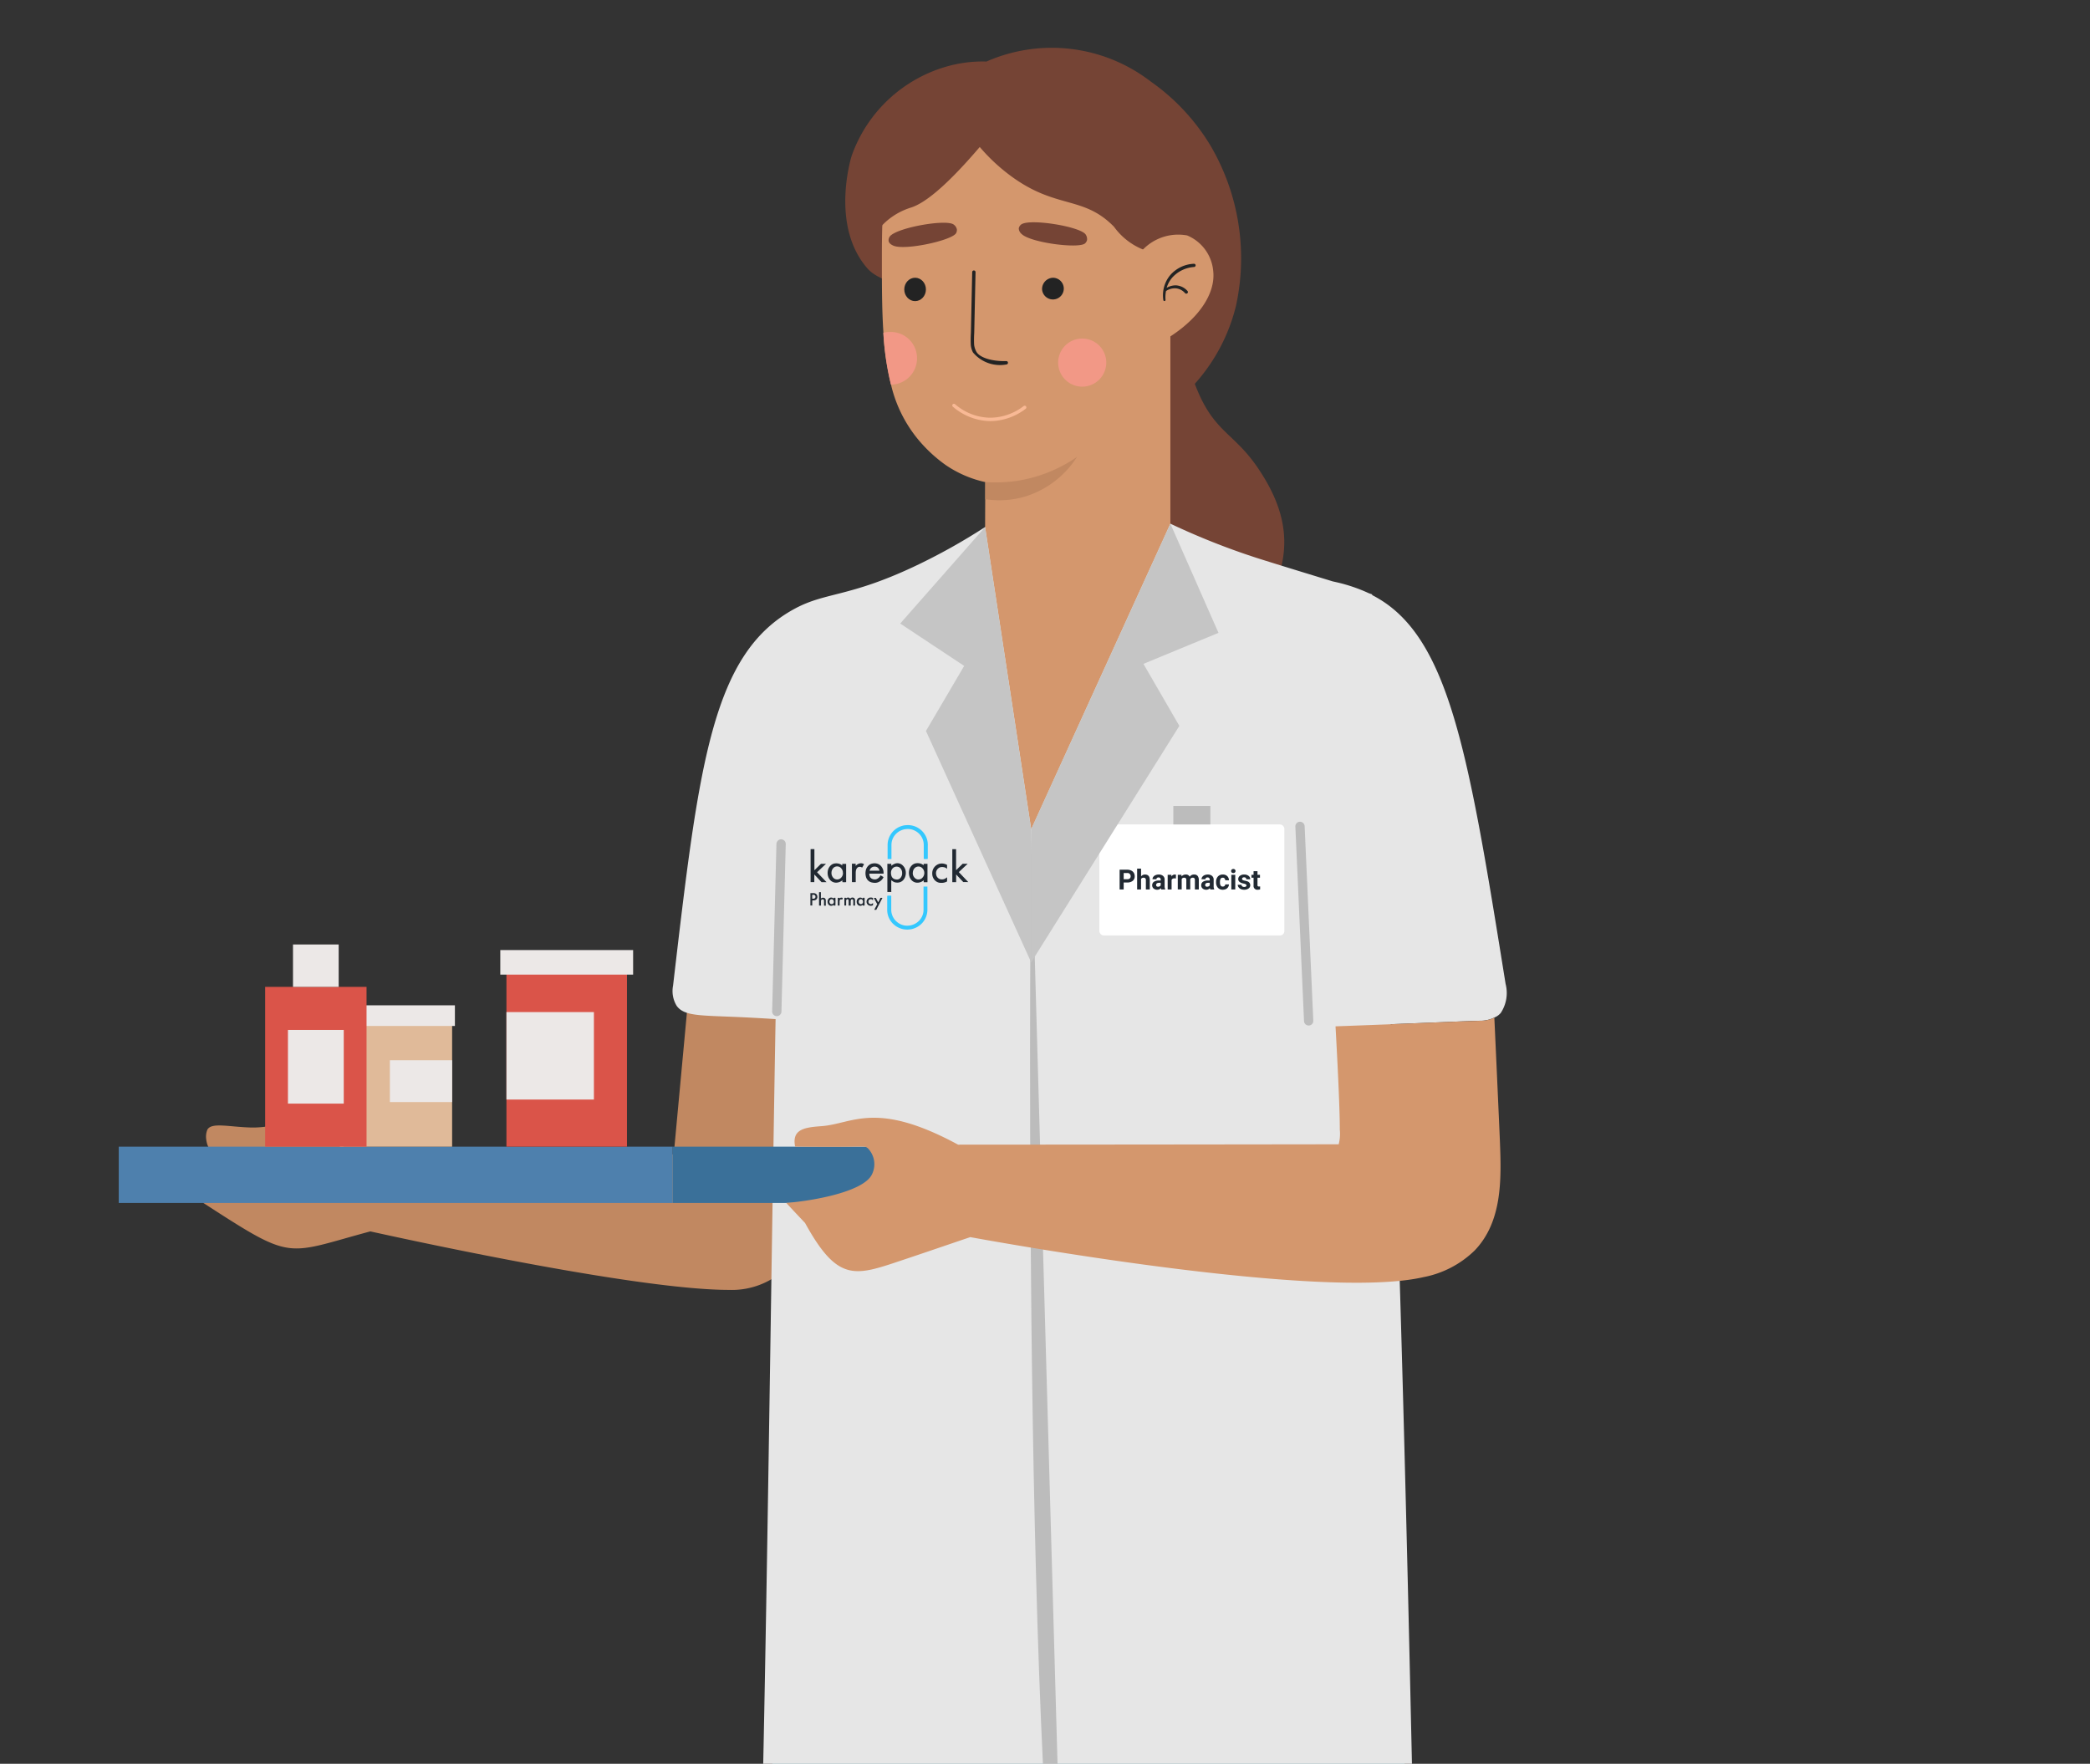 <svg xmlns="http://www.w3.org/2000/svg" xmlns:xlink="http://www.w3.org/1999/xlink" width="479.727" height="404.84" viewBox="0 0 479.727 404.84">
  <rect x="0" y="0" width="479.727" height="404.84" fill="#333333" stroke="none"/>
  <defs>
    <clipPath id="clip-path">
      <rect id="Rectangle_137" data-name="Rectangle 137" width="479.727" height="404.84" fill="none"/>
    </clipPath>
  </defs>
  <g id="Karepack_Pharmacist" data-name="Karepack Pharmacist" transform="translate(588.333 461.333)">
    <g id="Group_660" data-name="Group 660" transform="translate(-588.333 -461.333)" clip-path="url(#clip-path)">
      <g id="Group_656" data-name="Group 656" transform="translate(27.257 10.969)">
        <path id="Path_421" data-name="Path 421" d="M-381.943-424.978a32.638,32.638,0,0,1,22.308-20.613,29.818,29.818,0,0,1,8.621-1,37.2,37.2,0,0,1,37.728,4.6,48.414,48.414,0,0,1,13.8,14.865A51.1,51.1,0,0,1-293.72-390.6a41.44,41.44,0,0,1-9.468,17.977c4.221,11.207,8.8,10.957,14.465,19.3s8.269,17.038,3.822,27.286l-28.181-9.09-.379-56.364c-11.233.213-57.332.917-64.819-7.559C-386.826-408.73-382.18-424.226-381.943-424.978Z" transform="translate(550.18 449.749)" fill="#754435"/>
        <path id="Path_422" data-name="Path 422" d="M-537.34-184.522a5.364,5.364,0,0,1-1.027-2.6,4.246,4.246,0,0,1,.259-2.3c.972-1.7,4.829-.637,9.9-.484,7.984.242,11.042-4.761,24.767,7.173l72.379-1.024,3.716-40.013,31.624.386c-.632,10.159-1.49,21.922-2.671,35.015-1.775,19.642-3.049,28.526-9.822,33.027a17.961,17.961,0,0,1-10.167,2.71c-20.357,0-70.029-10.715-82.333-13.429-19.765,5.309-17.459,6.978-38.332-6.533Z" transform="translate(558.456 437.733)" fill="#c18861"/>
        <g id="Group_185" data-name="Group 185" transform="translate(113.376 344.602)">
          <g id="Group_183" data-name="Group 183" transform="translate(148.72 344.926)">
            <path id="Path_423" data-name="Path 423" d="M-282.731,280.037c.123,2.357.335,5.945.675,10.328.238,3.151.454,5.343.514,6.15.34,4.7.641,11.267.425,19.6a15.729,15.729,0,0,0,7.559,7.088,15.539,15.539,0,0,0,15.717-2.178,15.264,15.264,0,0,0,5.036-8.111,54.089,54.089,0,0,1-6.918-16.609,67.889,67.889,0,0,1-1.223-9.882c-.234-3.219-.276-5.946-.263-7.92Z" transform="translate(282.731 -278.501)" fill="#d4976d"/>
            <path id="Path_424" data-name="Path 424" d="M-281.029,318.045a15.729,15.729,0,0,0,7.559,7.088,15.539,15.539,0,0,0,15.717-2.178,15.264,15.264,0,0,0,5.036-8.112c1.024,2.476,2.476,6.107,4.1,10.592a45.733,45.733,0,0,1,2.391,7.56,2.319,2.319,0,0,1,.043.379,22.394,22.394,0,0,1-4.909,13.709c-2.777,3.758-4.14,5.593-6.319,6.15-2.973.684-5.636-.9-10.719-3.971a23.053,23.053,0,0,1-6.37-5.3,38.412,38.412,0,0,1-2.348-3.882,40.358,40.358,0,0,1-3.372-13.662,78.075,78.075,0,0,1-.811-7.814,3.627,3.627,0,0,1-.043-.641C-281.071,318-281.029,318-281.029,318.045Z" transform="translate(282.643 -280.433)" fill="#302c38"/>
          </g>
          <g id="Group_184" data-name="Group 184" transform="translate(0 345.453)">
            <path id="Path_425" data-name="Path 425" d="M-407.346,314.907a42.771,42.771,0,0,1,5.262,4.361c3.185,3.1,3.4,4.247,4.867,5.381,5.177,3.971,15.162-.629,17.242-1.584,6.944-3.2,7.725-6.476,16.066-10.193a46.447,46.447,0,0,1,7.148-2.522c-.284-2.042-.747-5.3-1.35-9.309a102.514,102.514,0,0,1-1.367-10.415,47.41,47.41,0,0,1,.692-10.545l-24.852-1.024a22.571,22.571,0,0,1-1.589,10.676l-5.1,8.583A65.085,65.085,0,0,1-402.5,311.193Q-404.465,312.851-407.346,314.907Z" transform="translate(438.077 -279.057)" fill="#d4976d"/>
            <path id="Path_426" data-name="Path 426" d="M-426.9,324.925c9.267-5.852,13.918-8.8,16.44-8.626a12.026,12.026,0,0,1,1.41.212,31.471,31.471,0,0,1,13.238,7.644c10.137,6.035,32.026-18.916,37.529-14.342a5.937,5.937,0,0,1,1.07,2.447c1.8,5.618-1.1,7.611-.769,15.012.106,2.462-.2,4.93-.029,7.385a4.05,4.05,0,0,1-.7,3.24,3.713,3.713,0,0,1-2.433.684c-11.267,1.193-11.615-.473-16.652,0-.514.043-1.7.17-2.264-.557s-.17-1.537-.255-3.457a13.332,13.332,0,0,0-.3-2.348,30.524,30.524,0,0,0-10.549,2.306,63.966,63.966,0,0,1-7.173,3.16,27.074,27.074,0,0,1-8.332,1.023c-9.224-.085-28.055-.34-31.813-.425-.852-.043-1.143-1.113-1.274-1.792C-440.285,334.009-436.782,331.265-426.9,324.925Z" transform="translate(439.802 -280.662)" fill="#302c38"/>
          </g>
          <path id="Path_427" data-name="Path 427" d="M-256.048-41.935c-.123-9.279-.526-24.5-2.051-43.554l-139.924-.306c-2.824,8.633-4.026,27.626-2.693,61.557,0,0,3.351,82.69,8.018,213.423,2.416,67.72-.518,70.74,5.287,72.421,3.232.981,9.393.513,24.369,1.622a12.36,12.36,0,0,0,8.264-1.274,10.749,10.749,0,0,0,2.876-6.616c5.979-59.65,11.042-124.588,11.042-124.588,8.54-108.943,10.468-143.274,12.438-143.216,2.178.068,1.8,41.958,6.01,90.181,1.988,22.8,7.776,80.49,11.177,104.391v.043c3.674,30.317,8.183,63.753,11.53,77.759,1.822,7.415,9.908,4.518,18.262,3.8,11.98-1.032,13,.055,15.8-2.221a14.05,14.05,0,0,0,4.566-10.676c2.833-71.309.051-103.036.051-103.036C-265.553,93.547-254.969,40.368-256.048-41.935Z" transform="translate(437.753 85.795)" fill="#88c0cf"/>
        </g>
        <g id="Group_186" data-name="Group 186" transform="translate(127.116 109.231)">
          <path id="Path_428" data-name="Path 428" d="M-425.173-228.349c5.945-50.961,8.918-76.442,28.147-86.635,6.986-3.7,12.315-2.548,27.286-9.607a139.367,139.367,0,0,0,16.191-9.024l42.532-.769a165.5,165.5,0,0,0,19.688,7.819c4.519,1.452,17.633,5.444,17.633,5.444a37.777,37.777,0,0,1,8.112,2.645l.085.046.79.268v.169c17.684,9.012,22.084,36.03,30.632,89.243a8.318,8.318,0,0,1-1.109,6.664,3.786,3.786,0,0,1-1.5,1.066,7.284,7.284,0,0,1-3.329.726c-3.351.095-10.54.425-20.452.8,3.351,77.628,5.6,210.641,6.03,217.475a11.9,11.9,0,0,1-2.688,9.607,10.011,10.011,0,0,1-7.686,1.538c-14.865-1.894-109.211.88-121.79,1.4-4.043.165-15.433.747-18.865-5.241a9.629,9.629,0,0,1-.769-6.533c1.741-9.394,3.245-143.539,4.595-219.419-1.775-.119-4.727-.3-8.4-.467-9.041-.4-12.545-.208-14.282-2.548A6.492,6.492,0,0,1-425.173-228.349Z" transform="translate(425.291 334.384)" fill="#e6e6e6"/>
          <path id="Path_429" data-name="Path 429" d="M-271.522-215.386a1.589,1.589,0,0,0,.314.034,1.07,1.07,0,0,0,1.019-1.113l-1.988-44.642a1.065,1.065,0,0,0-1.11-1.019h0a1.068,1.068,0,0,0-1.019,1.113l1.988,44.642A1.068,1.068,0,0,0-271.522-215.386Z" transform="translate(417.263 330.542)" fill="#bcbcbc"/>
          <path id="Path_430" data-name="Path 430" d="M-400.089-217.282a1.078,1.078,0,0,0,1.078-1.036l.986-38.463a1.07,1.07,0,0,0-1.042-1.092h0a1.1,1.1,0,0,0-1.092,1.037l-.986,38.463a1.075,1.075,0,0,0,1.049,1.092Z" transform="translate(424.007 330.316)" fill="#bcbcbc"/>
        </g>
        <path id="Path_1153" data-name="Path 1153" d="M-338.372-260.318s-2.4,210.824,7.72,273.367" transform="translate(547.799 439.677)" fill="#bcbcbc"/>
        <g id="Group_191" data-name="Group 191" transform="translate(0 205.815)">
          <g id="Group_187" data-name="Group 187" transform="translate(0 46.414)">
            <rect id="Rectangle_24" data-name="Rectangle 24" width="60.292" height="12.915" transform="translate(127.137)" fill="#3a7099"/>
            <rect id="Rectangle_25" data-name="Rectangle 25" width="127.137" height="12.915" fill="#4e80ad"/>
          </g>
          <g id="Group_188" data-name="Group 188" transform="translate(87.578 1.283)">
            <rect id="Rectangle_26" data-name="Rectangle 26" width="27.668" height="41.712" transform="translate(1.41 3.414)" fill="#da5449"/>
            <rect id="Rectangle_27" data-name="Rectangle 27" width="20.078" height="20.078" transform="translate(1.41 14.236)" fill="#ece8e7"/>
            <rect id="Rectangle_28" data-name="Rectangle 28" width="30.488" height="5.636" fill="#ece8e7"/>
          </g>
          <g id="Group_189" data-name="Group 189" transform="translate(50.117 13.964)">
            <rect id="Rectangle_29" data-name="Rectangle 29" width="25.761" height="30.085" transform="translate(0.641 2.37)" fill="#e0ba99"/>
            <rect id="Rectangle_30" data-name="Rectangle 30" width="27.043" height="4.74" fill="#ece8e7"/>
            <rect id="Rectangle_31" data-name="Rectangle 31" width="14.282" height="9.593" transform="translate(12.12 12.613)" fill="#ece8e7"/>
          </g>
          <g id="Group_190" data-name="Group 190" transform="translate(33.605)">
            <rect id="Rectangle_32" data-name="Rectangle 32" width="23.272" height="36.679" transform="translate(0 9.733)" fill="#da5449"/>
            <rect id="Rectangle_33" data-name="Rectangle 33" width="10.485" height="9.733" transform="translate(6.391)" fill="#ece8e7"/>
            <rect id="Rectangle_34" data-name="Rectangle 34" width="12.809" height="16.91" transform="translate(5.232 19.62)" fill="#ece8e7"/>
          </g>
        </g>
        <path id="Path_431" data-name="Path 431" d="M-397.725-172.121c1.41,1.538,2.862,3.074,4.315,4.612,7.729,14.049,11.671,12.086,23.06,8.286,5.814-1.941,10.8-3.674,14.865-5.036,6.574,1.193,80.617,14.6,104.017,9.184a23.011,23.011,0,0,0,11.785-6.15c6.37-6.668,6.107-16.4,5.763-25.107-.169-4.247-1.24-27.6-1.274-28.31a7.284,7.284,0,0,1-3.329.726c-4.672.127-16.609.684-33.125,1.273.684,12.384.981,19.854.981,23.7a9.592,9.592,0,0,1-.255,3.373q-43.68.063-87.365.084c-18.915-10.248-24.207-4.761-31.34-4.247-3.8.284-6.876.641-6.06,4.7,17.123.212,15.628-.3,16.609.3a5.222,5.222,0,0,1,1.066,5.979C-379.923-174.426-393.019-172.422-397.725-172.121Z" transform="translate(550.941 437.248)" fill="#d4976d"/>
        <g id="Group_192" data-name="Group 192" transform="translate(175.164 3.947)">
          <path id="Path_432" data-name="Path 432" d="M-308.325-407.15v66.87l-14.61,32.06-2.892,6.344-14.439,31.711L-345-301.2l-1.309-8.557-4.54-29.748c0-2.124.043-10.333.043-10.333a25.866,25.866,0,0,1-9.1-3.928,32.9,32.9,0,0,1-4.99-4.355,30.787,30.787,0,0,1-7.474-13.752,1.377,1.377,0,0,0-.085-.344A65.646,65.646,0,0,1-374.2-384.11v-.208c-.344-5.169-.344-10.8-.344-17.043,0-13.666.663-20.44,3.891-26.686a30.75,30.75,0,0,1,7.474-9.607,33.547,33.547,0,0,1,47.276,3.967l0,0,.026.029a33.578,33.578,0,0,1,7.563,26.488Z" transform="translate(374.545 445.58)" fill="#d4976d"/>
          <path id="Path_433" data-name="Path 433" d="M-335.708-391.319a2.5,2.5,0,0,0,2.676,2.293,2.5,2.5,0,0,0,2.3-2.676,2.5,2.5,0,0,0-2.488-2.3A2.594,2.594,0,0,0-335.708-391.319Z" transform="translate(372.48 442.838)" fill="#232323"/>
          <ellipse id="Ellipse_3" data-name="Ellipse 3" cx="2.484" cy="2.684" rx="2.484" ry="2.684" transform="translate(5.142 48.833)" fill="#232323"/>
          <path id="Path_434" data-name="Path 434" d="M-344.816-374.192a.391.391,0,0,0,.361-.395.379.379,0,0,0-.379-.379h-.008c-3.4.095-6.281-.852-6.931-2.272a4.2,4.2,0,0,1-.454-1.524,25.453,25.453,0,0,1,.026-2.688l.3-13.93a.379.379,0,0,0-.366-.391h-.008a.379.379,0,0,0-.391.366v.008h0l-.3,13.925a25.163,25.163,0,0,0-.026,2.777,4.631,4.631,0,0,0,.5,1.736A8.069,8.069,0,0,0-344.816-374.192Z" transform="translate(373.4 442.932)" fill="#232323"/>
          <path id="Path_435" data-name="Path 435" d="M-326.117-402.626a1.629,1.629,0,0,0,.425-.709,1.873,1.873,0,0,0-.289-1.274c-1.109-1.868-13.161-3.821-14.889-2.28a1.428,1.428,0,0,0-.489.852,1.787,1.787,0,0,0,.692,1.308C-338.548-402.736-327.451-401.317-326.117-402.626Z" transform="translate(372.78 443.552)" fill="#754435"/>
          <path id="Path_436" data-name="Path 436" d="M-328.43-350.558a21.822,21.822,0,0,1-11.654,9.012,21.058,21.058,0,0,1-9.393.684v-3.928a34.974,34.974,0,0,0,7.385-.3A33.256,33.256,0,0,0-328.43-350.558Z" transform="translate(373.212 440.528)" fill="#c18861"/>
          <path id="Path_437" data-name="Path 437" d="M-348.689-359.47a13.452,13.452,0,0,0,4.017-.684,13.719,13.719,0,0,0,4.055-2.157.39.39,0,0,0,.068-.543.378.378,0,0,0-.529-.08l-.006,0v0h0a12.8,12.8,0,0,1-3.822,2.039,12.454,12.454,0,0,1-4.1.641,12.761,12.761,0,0,1-4.132-.852,12.915,12.915,0,0,1-3.708-2.247.379.379,0,0,0-.535.028l0,.006h0a.372.372,0,0,0,.023.525l0,0,.009.009h0a13.671,13.671,0,0,0,3.928,2.382,13.131,13.131,0,0,0,4.4.921Z" transform="translate(373.638 441.213)" fill="#f9b995"/>
          <path id="Path_438" data-name="Path 438" d="M-357.4-404.985a1.626,1.626,0,0,0,.162-.811,1.833,1.833,0,0,0-.7-1.1c-1.673-1.389-13.713.786-14.791,2.854a1.418,1.418,0,0,0-.169.969c.157.595.852.887,1.087,1C-369.133-400.915-358.211-403.307-357.4-404.985Z" transform="translate(374.458 443.546)" fill="#754435"/>
          <path id="Path_439" data-name="Path 439" d="M-331.81-373.743a5.521,5.521,0,0,0,5.521,5.521h0a5.521,5.521,0,0,0,5.521-5.521,5.521,5.521,0,0,0-5.521-5.521h0a5.52,5.52,0,0,0-5.521,5.521Z" transform="translate(372.273 442.054)" fill="#f29886"/>
          <path id="Path_440" data-name="Path 440" d="M-374.187-380.658a64.317,64.317,0,0,0,1.745,11.891,6.051,6.051,0,0,0,5.988-6.111,6.041,6.041,0,0,0-6.1-5.984h-.012A5.487,5.487,0,0,0-374.187-380.658Z" transform="translate(374.526 442.139)" fill="#f29886"/>
        </g>
        <path id="Path_441" data-name="Path 441" d="M-308.147-403.113a35.044,35.044,0,0,0,.085-18.262A35.43,35.43,0,0,0-323.24-441.76a36.443,36.443,0,0,0-44.312,6.927,37.794,37.794,0,0,0-8.806,28.258,15.371,15.371,0,0,1,3.074-3.457,15.665,15.665,0,0,1,5.381-2.883c2.731-.9,7.351-4.082,15.717-13.882a42.424,42.424,0,0,0,6.8,6.4c10.676,8.035,16.854,4.586,24.02,11.912a15.217,15.217,0,0,0,8.264,5.762A10.757,10.757,0,0,0-308.147-403.113Z" transform="translate(549.815 449.568)" fill="#754435"/>
        <path id="Path_442" data-name="Path 442" d="M-312.754-377.243c11.411-4.355,18.3-12.15,17.505-18.915a9.762,9.762,0,0,0-5.979-8.112,11.267,11.267,0,0,0-12.214,6.226Z" transform="translate(546.46 447.341)" fill="#d4976d"/>
        <g id="Group_655" data-name="Group 655" transform="translate(158.75 178.413)">
          <path id="Path_700" data-name="Path 700" d="M-363.981-253.538a7.549,7.549,0,0,1-.879,0v-3.194a3.635,3.635,0,0,0-1.376-2.879,3.784,3.784,0,0,0-1.058-.595,3.535,3.535,0,0,0-.781-.189,3.563,3.563,0,0,0-.852,0,3.6,3.6,0,0,0-1.092.276,3.626,3.626,0,0,0-1.2.811,3.626,3.626,0,0,0-.972,1.775,3.513,3.513,0,0,0-.08.757v3.235l-.051.022h-.835v-3.2a4.53,4.53,0,0,1,.6-2.272,4.545,4.545,0,0,1,.938-1.155,4.537,4.537,0,0,1,1.729-.969,3.617,3.617,0,0,1,.79-.166c.178,0,.357-.034.543-.034a3.174,3.174,0,0,1,.568.034,3.877,3.877,0,0,1,.79.157,4.6,4.6,0,0,1,2.591,1.97,4.307,4.307,0,0,1,.62,1.627c.029.174.043.352.055.53s0,.425,0,.65v2.662A.349.349,0,0,1-363.981-253.538Z" transform="translate(390.885 261.316)" fill="#34c8fe"/>
          <path id="Path_701" data-name="Path 701" d="M-373.2-244.312a6.128,6.128,0,0,1,.875,0v.072a.579.579,0,0,1,0,.115v3a3.64,3.64,0,0,0,1.376,2.879,3.794,3.794,0,0,0,1.058.6,4.176,4.176,0,0,0,.781.189,4.134,4.134,0,0,0,.852,0,3.6,3.6,0,0,0,1.092-.276,3.815,3.815,0,0,0,1.2-.811,3.578,3.578,0,0,0,.969-1.775,3.291,3.291,0,0,0,.081-.757v-5.33h.892v.063a.5.5,0,0,1,0,.106v5.1a4.511,4.511,0,0,1-.6,2.272,4.493,4.493,0,0,1-.935,1.159,4.706,4.706,0,0,1-1.733.969,3.835,3.835,0,0,1-.786.161c-.178,0-.361.038-.543.038s-.379-.022-.573-.034a3.774,3.774,0,0,1-.786-.162,4.622,4.622,0,0,1-2.594-1.962,4.5,4.5,0,0,1-.62-1.63c-.026-.174-.043-.348-.055-.526s0-.424,0-.654v-2.662A.266.266,0,0,1-373.2-244.312Z" transform="translate(390.89 260.524)" fill="#34c8fe"/>
          <path id="Path_702" data-name="Path 702" d="M-372.313-245.47h-.9v-6.468a1.711,1.711,0,0,1,.221,0h.458a.954.954,0,0,1,.221,0,.952.952,0,0,1,0,.221v.2c.043.021.06,0,.08-.029a2.868,2.868,0,0,1,.6-.357,1.682,1.682,0,0,1,1.469,0,1.738,1.738,0,0,1,.467.331A2.279,2.279,0,0,1-369-250.2a2.681,2.681,0,0,1-.189,1.4,2.2,2.2,0,0,1-.458.671,1.759,1.759,0,0,1-1.024.492,2.516,2.516,0,0,1-.735-.034,1.3,1.3,0,0,1-.425-.166l-.357-.238-.106-.068c-.038.026-.026.055-.026.084v2.429C-372.309-245.572-372.279-245.521-372.313-245.47Zm2.484-4.349v-.14a1.54,1.54,0,0,0-.369-.926,1.076,1.076,0,0,0-.739-.395,1.212,1.212,0,0,0-1.032.348,1.423,1.423,0,0,0-.379.7,1.923,1.923,0,0,0,0,.764,1.847,1.847,0,0,0,.115.425,1.108,1.108,0,0,0,.646.607,1.694,1.694,0,0,0,.523.095,1.106,1.106,0,0,0,.369-.038,1.068,1.068,0,0,0,.484-.318,1.568,1.568,0,0,0,.386-1.117Z" transform="translate(390.888 260.825)" fill="#212932"/>
          <path id="Path_703" data-name="Path 703" d="M-356.591-249.669v1.762h-.879v-7.575h.863v4.829h0a.745.745,0,0,0,.1-.095l1.308-1.274.063-.063a.094.094,0,0,1,.1-.043h1.092a3.836,3.836,0,0,1-.3.284l-.284.268-.294.272-.293.276-.289.276-.284.263a2.867,2.867,0,0,0-.284.284l2.165,2.28a.316.316,0,0,1-.157,0h-.986l-.548-.581-.557-.591Z" transform="translate(390.051 261.006)" fill="#212932"/>
          <path id="Path_704" data-name="Path 704" d="M-388.285-252.118l-.535.5-.5.473-.514.484c-.169.153-.331.311-.509.473l2.178,2.285h-1.143l-.323-.34c-.111-.115-.217-.233-.327-.352l-.335-.357-.327-.348-.327-.348c-.043,0-.026.051-.026.077v1.656h-.852v-7.575c.085,0,.663-.022.82,0h.055v4.829h.021l1.487-1.456h1.158Z" transform="translate(391.877 261.007)" fill="#212932"/>
          <path id="Path_705" data-name="Path 705" d="M-364.615-251.564v-.365h.887v.072a.347.347,0,0,1,0,.089v4.06a1.711,1.711,0,0,1-.221,0h-.425a1.711,1.711,0,0,1-.221,0v-.33a.58.58,0,0,0,0-.115l-.06.043a2.211,2.211,0,0,1-1.3.506,1.8,1.8,0,0,1-1.49-.653,2.257,2.257,0,0,1-.5-1.1,2.825,2.825,0,0,1-.021-.852,2.207,2.207,0,0,1,.663-1.376,1.723,1.723,0,0,1,1.1-.489,2.4,2.4,0,0,1,.852.077,1.878,1.878,0,0,1,.646.331l.08.064Zm-2.493,1.733a1.537,1.537,0,0,0,.48,1.147,1.175,1.175,0,0,0,1.189.284,1.109,1.109,0,0,0,.489-.284,1.565,1.565,0,0,0,.489-1.274,1.521,1.521,0,0,0-.451-.981,1.164,1.164,0,0,0-.777-.369,1.209,1.209,0,0,0-.947.327,1.444,1.444,0,0,0-.306.425,1.737,1.737,0,0,0-.153.735Z" transform="translate(390.61 260.825)" fill="#212932"/>
          <path id="Path_706" data-name="Path 706" d="M-374.382-249.677h-3.253a.456.456,0,0,0,0,.189,1.469,1.469,0,0,0,.1.425,1.014,1.014,0,0,0,.6.6,1.524,1.524,0,0,0,.777.089,1.526,1.526,0,0,0,.221-.068,1.669,1.669,0,0,0,.739-.616c.043-.077.085-.152.119-.229a4.906,4.906,0,0,1,.692.4v.034a2.25,2.25,0,0,1-1.42,1.215,1.988,1.988,0,0,1-.568.068,3.269,3.269,0,0,1-.73-.095,1.773,1.773,0,0,1-1.3-1.273,3.094,3.094,0,0,1-.089-1.215,2.414,2.414,0,0,1,.189-.713,2.124,2.124,0,0,1,.54-.726,1.775,1.775,0,0,1,.926-.425,2.226,2.226,0,0,1,.977.039,1.9,1.9,0,0,1,1.075.773,2.2,2.2,0,0,1,.391.964,3.059,3.059,0,0,1,.029.484Zm-.926-.68v-.043a1.385,1.385,0,0,0-.263-.531.958.958,0,0,0-.463-.306,1.275,1.275,0,0,0-.489-.055,1.127,1.127,0,0,0-1.032.852v.089Z" transform="translate(391.17 260.824)" fill="#212932"/>
          <path id="Path_707" data-name="Path 707" d="M-384.34-251.545v-.379h.892v4.2a7.1,7.1,0,0,1-.852,0,2.886,2.886,0,0,1,0-.424l-.055.026a2.209,2.209,0,0,1-1.274.509,1.8,1.8,0,0,1-1.469-.586,2.262,2.262,0,0,1-.548-1.1,2.83,2.83,0,0,1,0-1.071,2.161,2.161,0,0,1,.747-1.273,1.681,1.681,0,0,1,.964-.386,2.241,2.241,0,0,1,.786.055,1.8,1.8,0,0,1,.709.344Zm.144,1.736V-250a1.5,1.5,0,0,0-.425-.956,1.153,1.153,0,0,0-.764-.374,1.2,1.2,0,0,0-.977.331,1.542,1.542,0,0,0-.323.484,1.811,1.811,0,0,0-.128.722,1.592,1.592,0,0,0,.424,1.07,1.214,1.214,0,0,0,1.7.063,1.566,1.566,0,0,0,.523-1.164Z" transform="translate(391.658 260.823)" fill="#212932"/>
          <path id="Path_708" data-name="Path 708" d="M-358.922-250.791l-.043-.026a1.544,1.544,0,0,0-.852-.361,1.59,1.59,0,0,0-.492,0,1.135,1.135,0,0,0-.56.225,1.421,1.421,0,0,0-.586,1.376,1.421,1.421,0,0,0,.31.757,1.285,1.285,0,0,0,.875.458,1.514,1.514,0,0,0,.969-.217c.095-.055.189-.123.284-.189l.089-.068h0v.947a2.448,2.448,0,0,1-.981.314,3.655,3.655,0,0,1-.675,0,1.9,1.9,0,0,1-1.273-.718,2.166,2.166,0,0,1-.454-1.042,2.97,2.97,0,0,1,0-.777,2.256,2.256,0,0,1,1.7-1.843,2.348,2.348,0,0,1,1.058.026c.123.029.246.077.365.115l.119.056c.135.072.135.077.135.229v.663a.045.045,0,0,1,.026.059A.059.059,0,0,1-358.922-250.791Z" transform="translate(390.31 260.821)" fill="#212932"/>
          <path id="Path_709" data-name="Path 709" d="M-379.026-251.831c-.14.255-.284.5-.424.752l-.136-.063a.953.953,0,0,0-.4-.1.708.708,0,0,0-.548.189,1.034,1.034,0,0,0-.284.424,1.554,1.554,0,0,0-.095.425,2.843,2.843,0,0,0-.021.391v2.073a7.42,7.42,0,0,1-.871,0v-4.071a.253.253,0,0,1,0-.14h.852a3.593,3.593,0,0,1,0,.473c.038,0,.046,0,.06-.034a1.684,1.684,0,0,1,.852-.509,1.3,1.3,0,0,1,.794.055A1.017,1.017,0,0,1-379.026-251.831Z" transform="translate(391.345 260.824)" fill="#212932"/>
          <path id="Path_710" data-name="Path 710" d="M-382.243-241.91h-.412v-1c0-.079-.013-.156-.026-.234v-.06a.241.241,0,0,0-.208-.169.277.277,0,0,0-.267.123.441.441,0,0,0-.077.234v1.1h-.4v-1.767a1.385,1.385,0,0,1,.424,0v.123c.095-.064.169-.157.284-.174a.634.634,0,0,1,.344.022.567.567,0,0,1,.263.217l.068-.06a.655.655,0,0,1,.718-.149.41.41,0,0,1,.263.234.813.813,0,0,1,.081.3v1.266h-.4v-.981a1.453,1.453,0,0,0-.026-.272.224.224,0,0,0-.217-.2.271.271,0,0,0-.293.161.784.784,0,0,0-.06.3v1Z" transform="translate(391.442 260.382)" fill="#212932"/>
          <path id="Path_711" data-name="Path 711" d="M-391.447-243.117v1.13a.593.593,0,0,1-.208,0h-.189c-.06,0-.026-.068-.026-.1v-2.727h.824a.789.789,0,0,1,.3.072.774.774,0,0,1,.467.671.728.728,0,0,1,0,.272.746.746,0,0,1-.425.552.944.944,0,0,1-.386.095h-.246Zm0-.424a2.062,2.062,0,0,0,.306,0,1.378,1.378,0,0,0,.174-.043.394.394,0,0,0,.259-.425.379.379,0,0,0-.263-.391,1,1,0,0,0-.473-.034,7.5,7.5,0,0,0,0,.875Z" transform="translate(391.88 260.439)" fill="#212932"/>
          <path id="Path_712" data-name="Path 712" d="M-389.39-241.98h-.386v-3.062a1.188,1.188,0,0,1,.425,0v1.414c.046.026.063,0,.085-.026a.7.7,0,0,1,.492-.123.56.56,0,0,1,.523.454.824.824,0,0,1,.026.2v1.172a.7.7,0,0,1-.189,0h-.189c-.038-.034-.029-.067-.029-.1v-1.077a.736.736,0,0,0-.038-.135.21.21,0,0,0-.149-.132.449.449,0,0,0-.314,0,.256.256,0,0,0-.149.169.859.859,0,0,0-.051.331v.926Z" transform="translate(391.768 260.452)" fill="#212932"/>
          <path id="Path_713" data-name="Path 713" d="M-385.909-243.694c.021.132.026,1.088,0,1.7v.085h-.379c-.043-.047,0-.106-.034-.149s-.055.026-.077.043a.8.8,0,0,1-1.117-.157l-.051-.08a1.091,1.091,0,0,1-.135-.7.974.974,0,0,1,.276-.574.766.766,0,0,1,1.019-.055l.081.068c.034-.06,0-.119.029-.17A1.333,1.333,0,0,1-385.909-243.694Zm-.374.883a.667.667,0,0,0-.055-.272.473.473,0,0,0-.425-.3.445.445,0,0,0-.425.263.657.657,0,0,0,0,.65.434.434,0,0,0,.425.234.475.475,0,0,0,.425-.246.626.626,0,0,0,.077-.327Z" transform="translate(391.659 260.383)" fill="#212932"/>
          <path id="Path_714" data-name="Path 714" d="M-379.232-243.51v-.189h.4v1.775a1.453,1.453,0,0,1-.425,0v-.136c-.046,0-.063.03-.095.047a.768.768,0,0,1-.34.149.8.8,0,0,1-.752-.284.978.978,0,0,1-.2-.489,1.226,1.226,0,0,1,.043-.514,1.031,1.031,0,0,1,.212-.352.783.783,0,0,1,1.049-.068Zm.029.705a.566.566,0,0,0-.055-.284.474.474,0,0,0-.425-.293.451.451,0,0,0-.425.263.65.65,0,0,0,0,.646.489.489,0,0,0,.663.178h0a.489.489,0,0,0,.178-.179.629.629,0,0,0,.077-.328Z" transform="translate(391.283 260.382)" fill="#212932"/>
          <path id="Path_715" data-name="Path 715" d="M-375.927-240.934h-.463a2.118,2.118,0,0,1,.166-.327c.055-.111.115-.221.174-.331l.169-.318.169-.323-.79-1.435h.473c.183.328.348.671.548,1.015.095-.174.169-.344.255-.509s.166-.331.246-.5a1.588,1.588,0,0,1,.454,0h0l-.174.344C-375.1-242.527-375.52-241.733-375.927-240.934Z" transform="translate(391.063 260.379)" fill="#212932"/>
          <path id="Path_716" data-name="Path 716" d="M-376.777-242.505V-242a.933.933,0,0,1-.458.135.993.993,0,0,1-.757-.276.956.956,0,0,1,.021-1.346.915.915,0,0,1,.654-.268,1,1,0,0,1,.473.089l.068.038v.509c-.026,0-.034,0-.046-.022a.978.978,0,0,0-.132-.127.535.535,0,0,0-.747.077.49.49,0,0,0-.106.217.662.662,0,0,0,0,.344.536.536,0,0,0,.65.379h0a.51.51,0,0,0,.189-.095c.046-.039.089-.08.132-.123Z" transform="translate(391.156 260.383)" fill="#212932"/>
          <path id="Path_717" data-name="Path 717" d="M-384.831-241.918a3.188,3.188,0,0,1-.4,0v-1.765h.4l.021.127c.043,0,.063-.046.095-.068l.095-.064a.451.451,0,0,1,.111-.038.369.369,0,0,1,.1,0,.26.26,0,0,1,.115,0l.111.034.111.055a.7.7,0,0,1-.085.189.891.891,0,0,1-.1.189l-.08-.043a.307.307,0,0,0-.418.116l0,0h0l-.029.085a1.279,1.279,0,0,0-.034.255v.921Z" transform="translate(391.527 260.382)" fill="#212932"/>
        </g>
        <path id="Path_443" data-name="Path 443" d="M-299.274-397.392a7.645,7.645,0,0,0-5.444,2.587,7.223,7.223,0,0,0-1.6,5.75.259.259,0,0,0,.284.217.253.253,0,0,0,.217-.284,7.084,7.084,0,0,1,.119-2.009,3.6,3.6,0,0,1,2.234-.624,3.166,3.166,0,0,1,2.124,1.1.393.393,0,0,0,.552.026.379.379,0,0,0,0-.536l0,0h0a3.81,3.81,0,0,0-2.642-1.273,4.1,4.1,0,0,0-2.124.568,6.3,6.3,0,0,1,1.367-2.446,7.413,7.413,0,0,1,4.93-2.336.389.389,0,0,0,.352-.386A.363.363,0,0,0-299.274-397.392Z" transform="translate(546.086 446.965)" fill="#232323"/>
        <path id="Path_1155" data-name="Path 1155" d="M-350.616-333.558-370.1-311.419l14.682,9.726-8.774,14.928,24.144,53.085v-30.577Z" transform="translate(549.472 443.571)" fill="#c5c5c5"/>
        <g id="Group_657" data-name="Group 657" transform="translate(225.08 174.016)">
          <rect id="Rectangle_135" data-name="Rectangle 135" width="42.468" height="25.481" rx="1" transform="translate(0 4.247)" fill="#fff"/>
          <rect id="Rectangle_136" data-name="Rectangle 136" width="8.494" height="4.247" transform="translate(16.987)" fill="#bcbcbc"/>
        </g>
        <path id="Path_1154" data-name="Path 1154" d="M-306.4-334.379l11.042,25.052-17.225,7.117,8.243,14.236L-338.348-233.7v-30.577Z" transform="translate(547.784 443.615)" fill="#c5c5c5"/>
        <g id="Pharmacist" transform="translate(229.735 188.408)">
          <g id="Group_655-2" data-name="Group 655-2">
            <path id="Path_1153-2" data-name="Path 1153-2" d="M-315.979-247.565v1.6h-.93V-250.5h1.764a2.016,2.016,0,0,1,.892.189,1.377,1.377,0,0,1,.6.531,1.506,1.506,0,0,1,.208.786,1.315,1.315,0,0,1-.454,1.049,1.938,1.938,0,0,1-1.261.379Zm0-.752h.837a.821.821,0,0,0,.561-.174.635.635,0,0,0,.2-.5.734.734,0,0,0-.2-.54.712.712,0,0,0-.54-.212h-.852Z" transform="translate(316.909 250.746)" fill="#212932"/>
            <path id="Path_1154-2" data-name="Path 1154-2" d="M-311.757-248.981a1.116,1.116,0,0,1,.9-.424c.726,0,1.1.42,1.1,1.27v2.153h-.9v-2.128a.621.621,0,0,0-.123-.429.538.538,0,0,0-.417-.135.6.6,0,0,0-.568.3v2.391h-.9v-4.778h.9Z" transform="translate(316.683 250.76)" fill="#212932"/>
            <path id="Path_1155-2" data-name="Path 1155-2" d="M-306.929-245.906a.994.994,0,0,1-.089-.3,1.082,1.082,0,0,1-.852.365,1.2,1.2,0,0,1-.82-.284.927.927,0,0,1-.327-.721.958.958,0,0,1,.4-.824,2.009,2.009,0,0,1,1.147-.289h.412v-.189a.573.573,0,0,0-.118-.374.472.472,0,0,0-.379-.14.565.565,0,0,0-.357.106.378.378,0,0,0-.128.3h-.9a.876.876,0,0,1,.183-.54,1.172,1.172,0,0,1,.509-.391,1.86,1.86,0,0,1,.739-.14,1.456,1.456,0,0,1,.986.311,1.083,1.083,0,0,1,.365.879v1.456a1.652,1.652,0,0,0,.136.726v.051Zm-.743-.624a.848.848,0,0,0,.369-.085.6.6,0,0,0,.246-.242v-.578h-.335c-.451,0-.688.153-.718.467v.051a.353.353,0,0,0,.119.284.448.448,0,0,0,.317.1Z" transform="translate(316.489 250.684)" fill="#212932"/>
            <path id="Path_1156" data-name="Path 1156" d="M-303.371-248.425a2.357,2.357,0,0,0-.327-.026.66.66,0,0,0-.663.344v2.2h-.9v-3.363h.852l.026.4a.839.839,0,0,1,.752-.458.942.942,0,0,1,.276.039Z" transform="translate(316.29 250.684)" fill="#212932"/>
            <path id="Path_1157" data-name="Path 1157" d="M-301.967-249.27l.026.374a1.2,1.2,0,0,1,.972-.434.9.9,0,0,1,.892.509,1.147,1.147,0,0,1,1.011-.509.993.993,0,0,1,.811.314,1.482,1.482,0,0,1,.272.964v2.145h-.9v-2.145a.647.647,0,0,0-.111-.416.483.483,0,0,0-.395-.132.556.556,0,0,0-.561.386v2.306h-.9v-2.141a.64.64,0,0,0-.115-.425.492.492,0,0,0-.391-.127.577.577,0,0,0-.557.314v2.378h-.9v-3.363Z" transform="translate(316.16 250.684)" fill="#212932"/>
            <path id="Path_1158" data-name="Path 1158" d="M-295.039-245.906a.888.888,0,0,1-.095-.3,1.076,1.076,0,0,1-.852.365,1.186,1.186,0,0,1-.815-.284.912.912,0,0,1-.327-.721.956.956,0,0,1,.395-.824,2.017,2.017,0,0,1,1.147-.289h.416v-.189a.552.552,0,0,0-.123-.374.472.472,0,0,0-.379-.14.565.565,0,0,0-.357.106.378.378,0,0,0-.128.3h-.9a.9.9,0,0,1,.183-.54,1.219,1.219,0,0,1,.509-.391,1.877,1.877,0,0,1,.739-.14,1.466,1.466,0,0,1,.989.311,1.1,1.1,0,0,1,.365.879v1.456a1.535,1.535,0,0,0,.136.726v.051Zm-.747-.624a.848.848,0,0,0,.369-.085.631.631,0,0,0,.251-.242v-.578h-.34c-.45,0-.688.153-.714.467v.051a.352.352,0,0,0,.115.284A.454.454,0,0,0-295.786-246.53Z" transform="translate(315.857 250.684)" fill="#212932"/>
            <path id="Path_1159" data-name="Path 1159" d="M-291.986-246.569a.581.581,0,0,0,.4-.135.476.476,0,0,0,.166-.361h.846a1.188,1.188,0,0,1-.189.624,1.294,1.294,0,0,1-.5.441,1.639,1.639,0,0,1-.705.157,1.463,1.463,0,0,1-1.143-.458,1.82,1.82,0,0,1-.416-1.266v-.063a1.821,1.821,0,0,1,.412-1.24,1.455,1.455,0,0,1,1.136-.458,1.4,1.4,0,0,1,1.01.357,1.273,1.273,0,0,1,.391.955h-.846a.6.6,0,0,0-.166-.424.516.516,0,0,0-.408-.166.555.555,0,0,0-.473.225,1.358,1.358,0,0,0-.161.747v.095a1.329,1.329,0,0,0,.161.748A.546.546,0,0,0-291.986-246.569Z" transform="translate(315.666 250.684)" fill="#212932"/>
            <path id="Path_1160" data-name="Path 1160" d="M-289.876-250.217a.45.45,0,0,1,.136-.331.508.508,0,0,1,.365-.127.527.527,0,0,1,.369.127.452.452,0,0,1,.135.331.47.47,0,0,1-.135.344.559.559,0,0,1-.369.128.552.552,0,0,1-.365-.128A.466.466,0,0,1-289.876-250.217Zm.947,4.238h-.9v-3.363h.9Z" transform="translate(315.472 250.756)" fill="#212932"/>
            <path id="Path_1161" data-name="Path 1161" d="M-286.27-246.832a.3.3,0,0,0-.166-.263,2,2,0,0,0-.523-.169c-.8-.166-1.2-.506-1.2-1.019a.916.916,0,0,1,.374-.747,1.491,1.491,0,0,1,.969-.3,1.6,1.6,0,0,1,1.024.3.956.956,0,0,1,.386.786h-.9a.437.437,0,0,0-.123-.318.524.524,0,0,0-.386-.128.522.522,0,0,0-.352.106.316.316,0,0,0-.123.258.271.271,0,0,0,.14.242,1.54,1.54,0,0,0,.473.157,4.556,4.556,0,0,1,.568.149.932.932,0,0,1,.709.909.873.873,0,0,1-.395.743,1.686,1.686,0,0,1-1.019.284,1.847,1.847,0,0,1-.752-.149,1.3,1.3,0,0,1-.514-.417.961.961,0,0,1-.189-.568h.852a.447.447,0,0,0,.178.361.683.683,0,0,0,.446.132.684.684,0,0,0,.391-.095A.313.313,0,0,0-286.27-246.832Z" transform="translate(315.386 250.684)" fill="#212932"/>
            <path id="Path_1162" data-name="Path 1162" d="M-283.567-250.141v.828h.573v.663h-.573v1.673a.445.445,0,0,0,.068.272.386.386,0,0,0,.276.077,1.294,1.294,0,0,0,.263-.021v.687a2.109,2.109,0,0,1-.543.077.858.858,0,0,1-.962-.739.846.846,0,0,1,0-.207v-1.815h-.489v-.663h.489v-.828Z" transform="translate(315.21 250.727)" fill="#212932"/>
          </g>
        </g>
      </g>
    </g>
  </g>
</svg>
